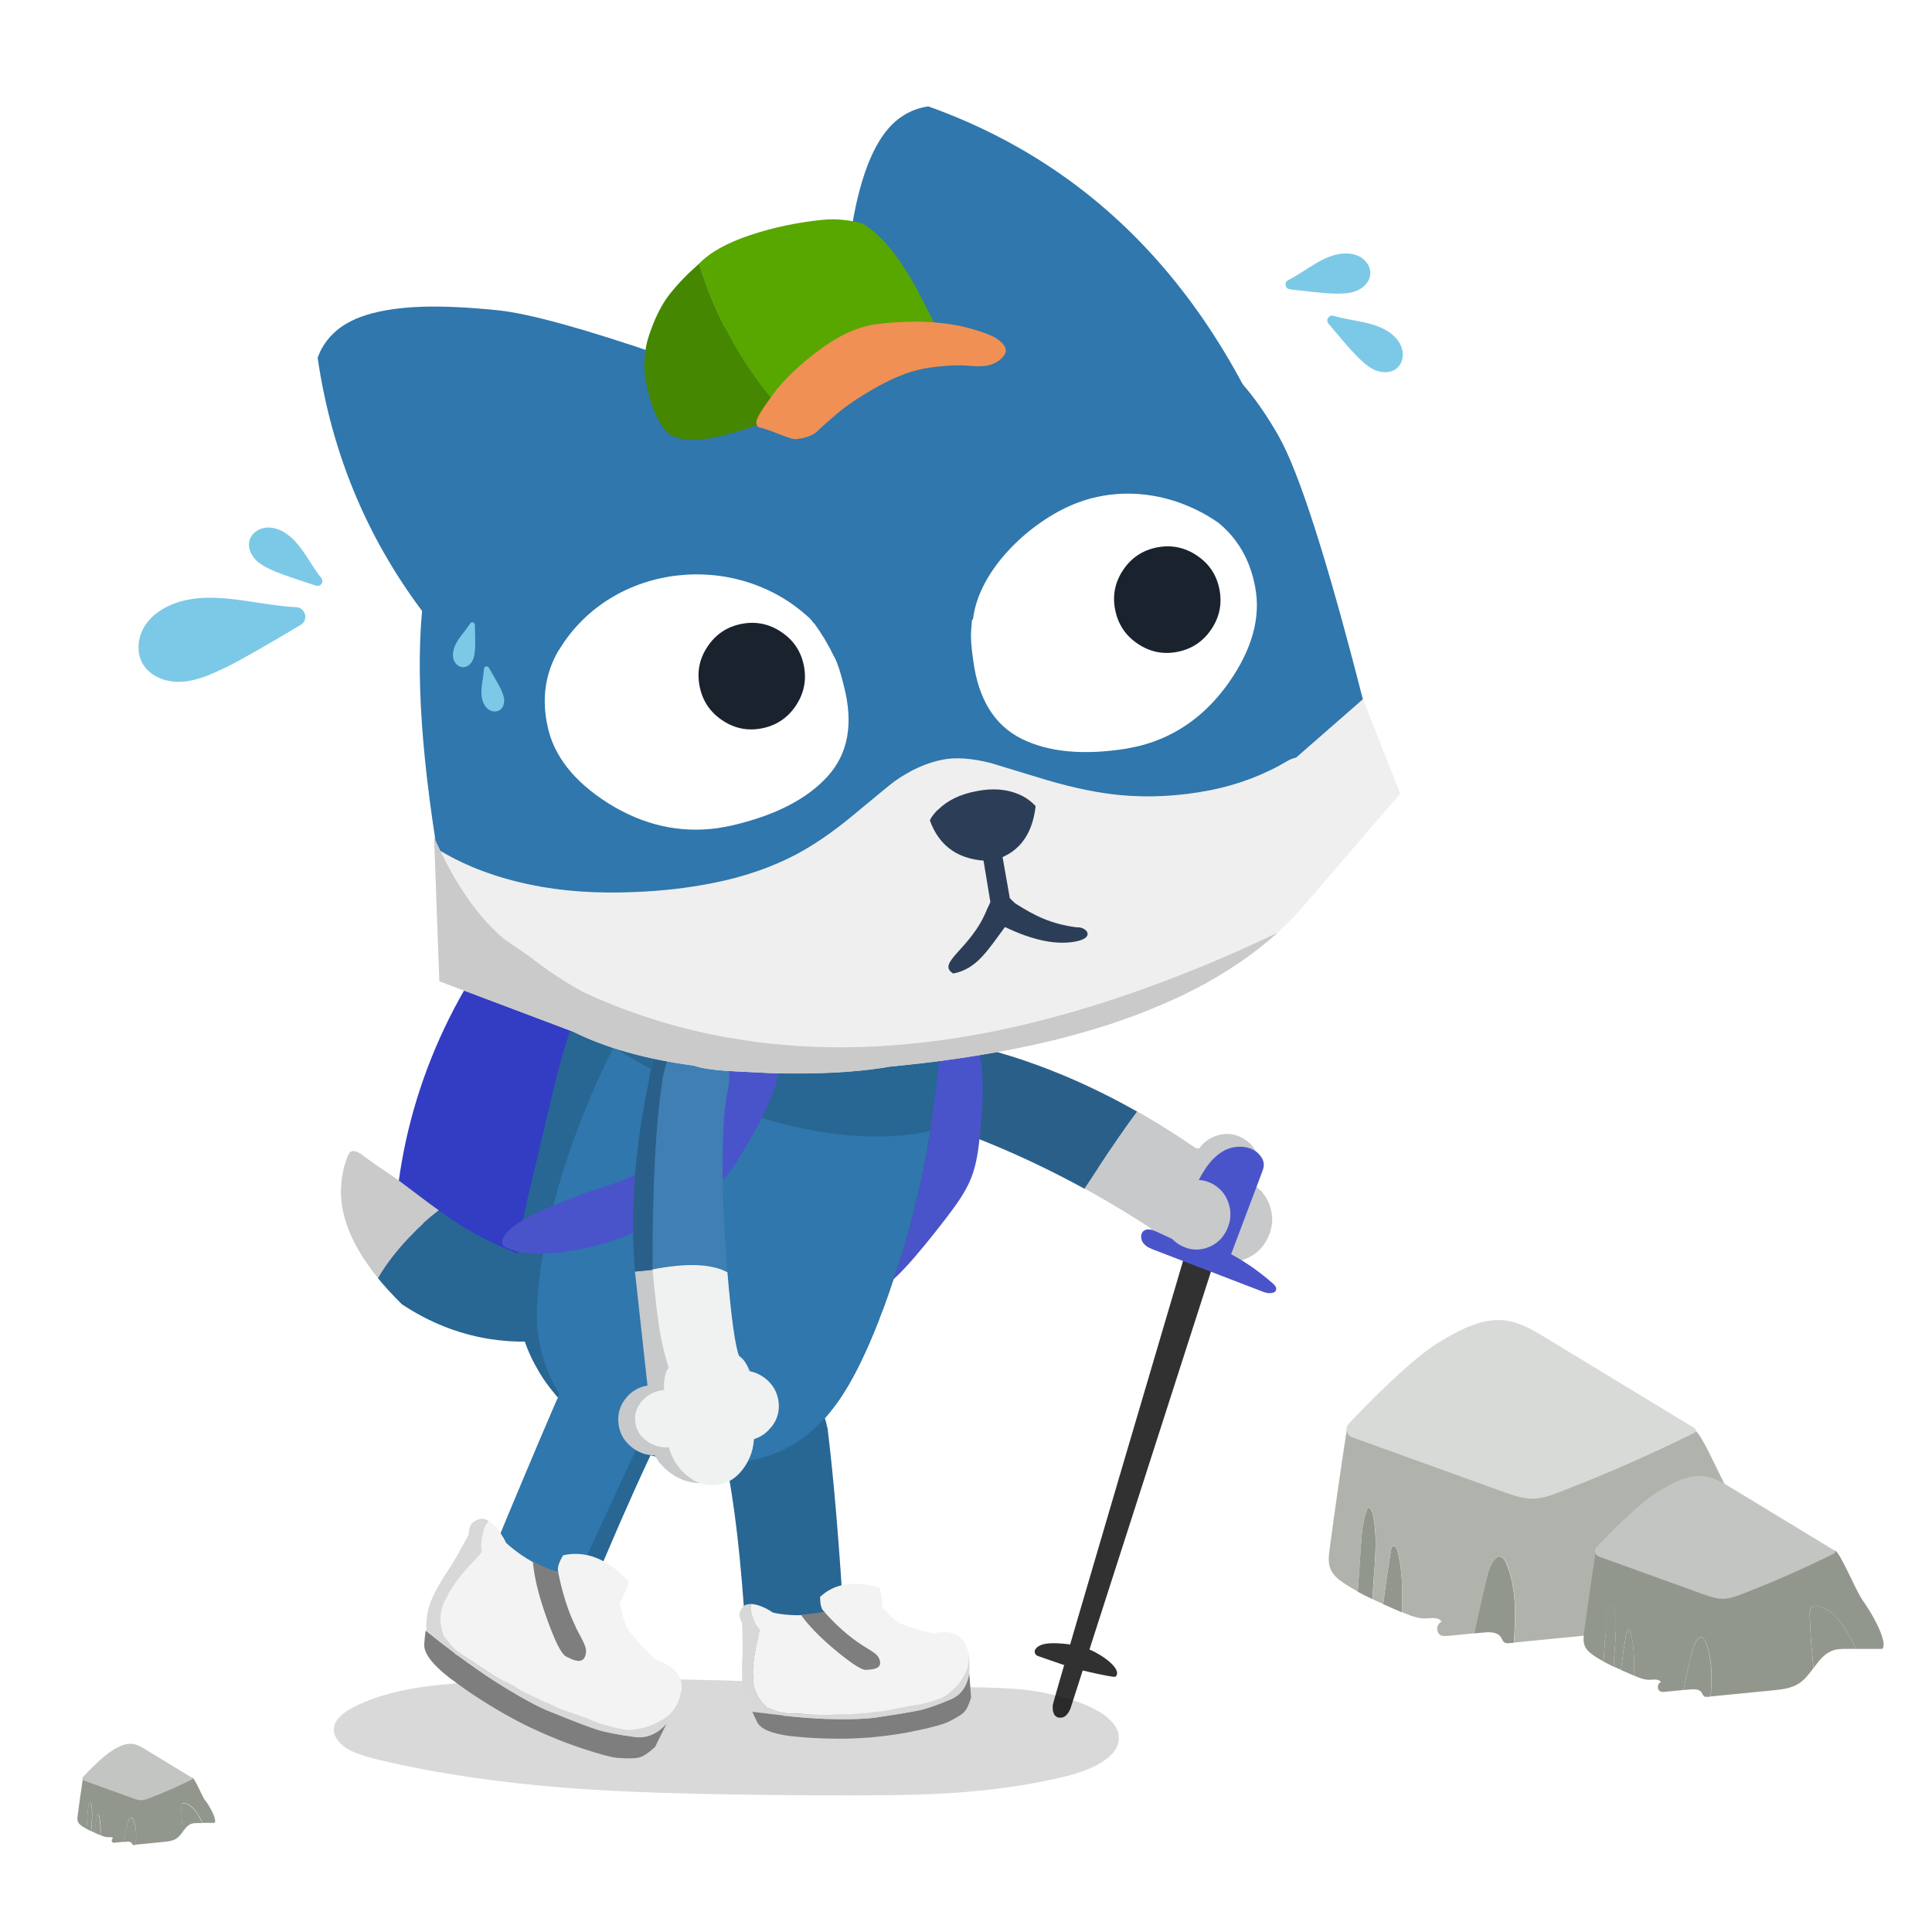 <svg fill="none" height="200" viewBox="0 0 200 200" width="200" xmlns="http://www.w3.org/2000/svg" xmlns:xlink="http://www.w3.org/1999/xlink"><clipPath id="a"><path d="m8 11h187v180h-187z"/></clipPath><path d="m0 0h200v200h-200z" fill="#fff"/><g clip-path="url(#a)"><path d="m172.927 156.456c-.281-.062-.584-.104-.835.032-.438.229-.48.835-.47 1.326.084 2.653.282 5.296.575 7.939.845-1.128 1.67-2.246 2.975-2.664.648-.209 1.347-.209 2.026-.209h1.42c-.439-.814-.846-1.661-1.305-2.465-1.003-1.765-2.423-3.489-4.396-3.969z" fill="#92978e"/><path d="m155.898 161.773c-.136-.324-.397-.689-.741-.637-.167.021-.293.146-.408.261-.501.564-.699 1.316-.877 2.047-.459 1.881-.887 3.761-1.273 5.651.323-.031.637-.062.96-.094.658-.062 1.452-.073 1.817.481.125.188.177.428.365.543.157.105.366.094.564.073.136-.01.272-.031.407-.042.042-.668.084-1.326.105-1.995.073-2.131-.063-4.324-.919-6.288z" fill="#92978e"/><path d="m142.105 156.728c-.062-.293-.198-.627-.49-.679-.533 1.159-.627 2.475-.721 3.75l-.344 4.972c.501.282 1.012.543 1.535.783.093-2.966.657-5.943.02-8.826z" fill="#92978e"/><path d="m144.653 160.478c-.063-.22-.219-.491-.428-.418-.157.042-.209.23-.23.397-.303 1.87-.574 3.739-.804 5.609.648.293 1.305.575 1.953.857.031-2.173.073-4.346-.491-6.435z" fill="#92978e"/><path d="m179.578 155.547c-1.033-1.462-3.362-7.186-4.113-7.447-.282-.094-4.584-.867-5.712-.742-1.587.178-3.184-.021-4.771-.209-4.198-.512-25.529.627-25.529.627-.647 4.178-1.242 8.356-1.806 12.545-.094.721-.188 1.473.104 2.141.282.659.888 1.108 1.483 1.505.439.282.877.543 1.326.794l.345-4.973c.083-1.274.188-2.59.72-3.75.292.042.428.387.491.679.637 2.883.073 5.871-.021 8.827.365.178.731.334 1.096.501.23-1.869.501-3.75.804-5.609.021-.157.073-.345.23-.397.219-.063.376.209.428.418.564 2.089.522 4.262.491 6.434.021 0 .031.011.052.021.773.324 1.577.658 2.422.627.585-.031 1.337-.157 1.619.355-.575.188-.616 1.17-.063 1.4.23.094.491.073.741.052.898-.094 1.807-.177 2.705-.271.386-1.891.814-3.771 1.273-5.651.178-.732.376-1.484.877-2.048.115-.125.241-.24.408-.261.344-.052.595.313.741.637.846 1.964.981 4.147.919 6.288-.021.669-.063 1.327-.105 1.996 3.112-.303 6.223-.617 9.335-.92 1.367-.135 2.798-.292 3.946-1.034.898-.574 1.556-1.462 2.203-2.34-.292-2.632-.49-5.285-.574-7.938-.01-.502.032-1.097.47-1.327.251-.136.564-.094.835-.031 1.974.47 3.394 2.204 4.396 3.969.459.804.867 1.64 1.305 2.465h3.905c.846-.595-.71-4.178-2.944-7.343z" fill="#afb3ac"/><path d="m148.892 138.991c2.172-1.306 4.584-2.653 7.09-2.277 1.461.219 2.756 1.002 4.019 1.765 5.137 3.123 10.274 6.247 15.411 9.359.188.115.178.387-.02.491-4.542 2.257-9.189 4.293-13.929 6.121-.835.324-1.702.648-2.6.69-1.117.052-2.203-.334-3.257-.71l-15.631-5.641c-.595-.209-.772-.961-.344-1.421 1.921-2.047 6.494-6.695 9.271-8.377z" fill="#d8dad7"/><g fill="#92978e"><path d="m188.245 166.275c-.188-.042-.397-.073-.575.021-.302.157-.334.574-.323.919.052 1.828.188 3.646.396 5.453.575-.773 1.149-1.546 2.047-1.828.449-.147.929-.147 1.389-.147h.971c-.303-.564-.585-1.138-.898-1.692-.689-1.211-1.66-2.402-3.018-2.726z"/><path d="m176.54 169.931c-.094-.219-.271-.47-.511-.439-.115.021-.209.094-.282.178-.345.386-.481.909-.606 1.399-.313 1.285-.605 2.581-.877 3.886.219-.021.439-.042.658-.062.449-.042 1.002-.053 1.242.334.084.125.126.292.251.376.115.073.25.063.386.052.094 0 .188-.021.282-.031.031-.46.052-.919.073-1.369.042-1.462-.042-2.977-.626-4.324z"/><path d="m167.06 166.463c-.042-.198-.136-.439-.334-.46-.366.805-.439 1.703-.491 2.581l-.24 3.415c.344.188.699.376 1.054.543.063-2.036.46-4.084.011-6.069z"/><path d="m168.803 169.043c-.042-.146-.146-.334-.292-.292-.105.031-.136.156-.157.271-.209 1.285-.396 2.57-.553 3.855.449.198.898.397 1.347.585.021-1.494.052-2.988-.334-4.419z"/><path d="m192.818 165.659c-.71-1.003-2.318-4.941-2.83-5.119-.198-.062-3.153-.595-3.926-.512-1.085.126-2.192-.01-3.278-.146-2.882-.355-17.552.428-17.552.428-.438 2.873-.856 5.746-1.242 8.629-.063.491-.125 1.013.073 1.472.198.45.606.763 1.013 1.035.303.198.605.376.919.543l.24-3.416c.062-.877.125-1.776.491-2.58.198.031.292.261.334.46.438 1.984.052 4.032-.011 6.068.251.115.501.23.752.345.157-1.285.345-2.58.553-3.854.021-.105.053-.241.157-.272.146-.042.251.136.292.293.387 1.431.366 2.924.334 4.418.011 0 .021 0 .032.011.532.229 1.086.459 1.66.428.407-.021.919-.105 1.107.251-.397.125-.428.804-.042.961.156.062.334.052.512.031.616-.063 1.242-.125 1.858-.188.271-1.295.564-2.601.877-3.886.125-.501.261-1.024.606-1.4.073-.083.167-.167.282-.177.24-.032.407.219.511.438.585 1.348.679 2.852.627 4.325-.011.46-.042.919-.073 1.368 2.14-.209 4.28-.417 6.41-.626.94-.094 1.922-.199 2.715-.711.616-.397 1.065-1.002 1.514-1.608-.198-1.818-.334-3.635-.397-5.453-.01-.345.021-.752.324-.919.177-.094.386-.063.574-.021 1.358.324 2.329 1.515 3.018 2.726.313.554.595 1.128.898 1.692h2.683c.585-.407-.48-2.872-2.026-5.045z"/></g><path d="m171.633 154.409c1.493-.899 3.153-1.828 4.876-1.567 1.002.146 1.9.689 2.767 1.212 3.529 2.141 7.068 4.293 10.597 6.434.126.084.126.272-.01.334-3.122 1.546-6.317 2.956-9.574 4.21-.575.219-1.17.439-1.786.47-.773.031-1.514-.23-2.245-.491l-10.744-3.875c-.407-.147-.532-.658-.24-.972 1.316-1.41 4.459-4.606 6.369-5.755z" fill="#c3c5c2"/><g fill="#92978e"><path d="m19.151 186.696c-.084-.021-.188-.031-.261 0-.136.073-.157.261-.146.418.031.836.084 1.671.177 2.507.261-.355.522-.71.94-.836.209-.062.428-.062.637-.062h.449c-.136-.261-.271-.523-.407-.773-.313-.554-.762-1.097-1.389-1.254z"/><path d="m13.784 188.368c-.042-.105-.125-.22-.23-.199-.052 0-.094.042-.125.084-.157.177-.219.418-.271.647-.146.596-.282 1.181-.397 1.787.104 0 .198-.021.303-.032.209-.021.459-.021.574.157.042.063.063.136.115.167s.115.031.177.021c.042 0 .084 0 .125-.01.01-.209.021-.418.031-.627.021-.669-.021-1.369-.292-1.985z"/><path d="m9.441 186.78c-.021-.094-.063-.199-.157-.209-.167.366-.198.783-.23 1.18l-.104 1.567c.157.084.324.167.48.251.031-.93.209-1.87 0-2.779z"/><path d="m10.234 187.96c-.021-.073-.063-.156-.136-.135-.052.01-.063.073-.073.125-.094.585-.178 1.18-.251 1.765.209.094.407.178.616.272 0-.69.021-1.369-.157-2.027z"/><path d="m21.25 186.414c-.324-.459-1.065-2.266-1.295-2.35-.094-.031-1.441-.271-1.796-.23-.501.053-1.002 0-1.504-.062-1.326-.157-8.05.198-8.05.198-.198 1.316-.397 2.632-.564 3.959-.031.23-.063.46.031.669.084.208.282.355.47.47.136.094.282.177.418.25l.104-1.567c.031-.407.063-.814.23-1.18.094.011.136.125.157.209.198.909.021 1.849 0 2.779.115.052.23.104.345.156.073-.595.157-1.18.251-1.765 0-.052.021-.105.073-.125.073-.021.115.062.136.135.177.658.167 1.337.157 2.027h.021c.24.104.501.209.762.198.188 0 .418-.052.512.115-.177.063-.198.366-.021.439.073.031.157.021.23.01.282-.031.564-.062.856-.083.125-.596.261-1.191.397-1.786.052-.23.115-.471.271-.648.031-.042.073-.073.125-.084.104-.021.188.105.23.199.272.616.313 1.306.292 1.984 0 .209-.021.418-.031.627.981-.094 1.963-.188 2.944-.292.428-.042.877-.094 1.242-.324.282-.178.491-.46.7-.742-.094-.835-.157-1.661-.177-2.507 0-.156 0-.344.146-.417.084-.042.177-.032.261 0 .626.146 1.065.689 1.389 1.253.146.251.271.522.407.773h1.232c.261-.188-.219-1.316-.929-2.309z"/></g><path d="m11.54 181.254c.679-.418 1.441-.835 2.234-.721.459.074.867.314 1.263.554 1.618.982 3.237 1.964 4.855 2.956.063.032.052.126 0 .157-1.431.71-2.892 1.358-4.385 1.932-.261.105-.532.199-.814.22-.355.021-.7-.105-1.023-.23l-4.928-1.776c-.188-.063-.24-.303-.104-.449.606-.648 2.046-2.11 2.924-2.643z" fill="#c3c5c2"/><path d="m63.588 89.008c-1.431-.188-2.944-.376-4.281.188-.867.366-1.587 1.024-2.266 1.692-8.604 8.419-14.262 19.784-15.808 31.723-.063.481-.115.992.042 1.452.157.46.512.825.867 1.16 3.602 3.415 8.395 5.233 13.051 6.967 6.192 2.308 12.446 4.627 18.982 5.62.856.125 1.827.208 2.516-.314.428-.324.668-.815.898-1.295 3.968-8.409 6.087-17.549 8.175-26.616.532-2.329 1.075-4.648 1.608-6.977.407-1.766.804-3.677.063-5.338-.919-2.079-17.781-7.448-23.847-8.263z" fill="#323dc3"/><path d="m125.744 130.436-14.889 46.306c-.115.376-.417.898-.793 1.023-.512.168-1.18-.01-1.076-1.263.073-.617 13.793-47.027 13.793-47.027l2.955.972z" fill="#313131"/><path d="m112.275 123.051c.595-.909 1.096-1.671 1.514-2.298 1.493-2.267 2.809-4.168 3.947-5.693 2.662 1.504 5.314 3.228 7.935 5.139.428 4.043-.898 6.936-3.999 8.66-3.08-2.131-6.212-4.074-9.397-5.818z" fill="#c7c9cb"/><path d="m113.779 120.764c-.408.616-.909 1.389-1.514 2.298-6.171-3.385-12.53-6.038-19.087-7.95l3.55-7.677c7.1 1.18 14.096 3.729 20.987 7.636-1.138 1.525-2.454 3.426-3.947 5.693z" fill="#2a5f8a"/><path d="m93.387 115.259c-.898-.439-1.493-1.181-1.796-2.246-.292-1.055-.188-2.11.292-3.155.48-1.044 1.222-1.797 2.213-2.256 1.002-.47 1.963-.502 2.871-.094.94.407 1.556 1.149 1.869 2.225.313 1.065.23 2.141-.272 3.227-.501 1.076-1.263 1.849-2.276 2.299-1.023.459-1.984.459-2.903.01z" fill="#2a5f8a"/><path d="m123.343 127.762c-.397-1.118-.345-2.204.156-3.28.491-1.055 1.285-1.797 2.402-2.235 1.107-.429 2.192-.408 3.257.062 1.086.481 1.838 1.296 2.266 2.424.407 1.138.366 2.256-.146 3.342-.512 1.118-1.337 1.881-2.464 2.298-1.138.397-2.235.345-3.31-.177-1.044-.502-1.765-1.316-2.161-2.444z" fill="#c7c9cb"/><path d="m118.456 125.882c-.48-1.348-.417-2.674.178-3.97.595-1.284 1.556-2.183 2.902-2.695 1.337-.522 2.652-.49 3.937.074 1.315.585 2.224 1.556 2.746 2.924.501 1.379.438 2.727-.167 4.053-.627 1.348-1.619 2.277-2.987 2.779-1.367.48-2.704.407-3.998-.22-1.264-.616-2.13-1.598-2.6-2.945z" fill="#c7c9cb"/><path d="m128.104 124.378c-.919.334-1.817.282-2.683-.157-.857-.428-1.452-1.107-1.755-2.037-.313-.919-.261-1.818.147-2.716.407-.888 1.065-1.504 1.952-1.838.908-.356 1.796-.324 2.663.073.877.418 1.482 1.097 1.816 2.026.324.94.272 1.87-.146 2.779-.428.919-1.086 1.535-2.005 1.87z" fill="#c7c9cb"/><path d="m122.152 128.618c.241-2.277.919-4.512 1.984-6.539.627-1.19 1.42-2.35 2.611-2.977 1.19-.626 2.829-.543 3.685.491.24.293.418.669.397 1.045-.01.251-.104.48-.188.721-1.065 2.82-2.13 5.64-3.195 8.471 1.545.846 2.997 1.859 4.312 3.029.178.157.366.345.355.575-.021.512-.793.501-1.274.324-3.758-1.442-7.517-2.894-11.276-4.335-.449-.167-.919-.355-1.211-.742-.292-.386-.324-1.003.073-1.285.376-.261.898-.073 1.316.115.689.324 1.378.637 2.067.961" fill="#4a54ca"/><path d="m95.998 105.272c1.201-.783 2.871-.397 3.853.554.982.951 1.41 2.329 1.629 3.677.428 2.601.23 5.285-.031 7.928-.157 1.525-.345 3.061-.909 4.502-.563 1.421-1.472 2.685-2.401 3.907-1.086 1.431-2.213 2.841-3.383 4.21-2.308 2.705-5.283 5.515-8.812 5.41-.198 0-.407-.031-.543-.156-.115-.115-.146-.293-.167-.449-.209-2.016.961-4.001 2.381-5.547s3.143-2.831 4.479-4.46c2.871-3.51 3.571-8.42 2.161-12.535-.428-1.254-1.044-2.476-1.034-3.813.01-1.337.95-2.831 2.318-2.914l.459-.324z" fill="#4a54ca"/><path d="m36.734 176.648c-1.305.658-2.026 1.368-2.151 2.131-.084.407.021.825.292 1.243.24.386.595.72 1.075 1.013.658.386 1.681.752 3.08 1.097 6.505 1.567 14.002 2.622 22.48 3.144 5.179.324 12.842.522 22.991.574 5.784.042 10.17-.021 13.145-.188 4.845-.271 9.115-.877 12.791-1.807 1.514-.376 2.725-.867 3.644-1.452 1.169-.731 1.743-1.567 1.743-2.507 0-.794-.459-1.535-1.347-2.225-.731-.564-1.681-1.055-2.861-1.472-1.712-.606-3.497-1.024-5.377-1.254-.887-.104-1.9-.177-3.049-.219-.563-.021-1.587-.053-3.069-.073-5.586-.074-13.991-.303-25.215-.7-10.013-.251-18.408-.199-25.184.146-2.788.146-5.043.366-6.766.658-2.454.407-4.532 1.045-6.223 1.901z" fill="#000" fill-opacity=".15"/><path d="m42.32 128.117c1.002-1.065 1.994-1.974 2.976-2.716.042-.031.094-.073.136-.104-.689-.491-1.347-.972-1.963-1.442-1.629-1.253-2.83-2.131-3.592-2.622-.773-.501-1.556-1.044-2.339-1.65-.303-.23-.564-.366-.783-.407-.365-.074-.616.094-.762.511-.251.669-.407 1.17-.47 1.526-.011.031-.021.073-.021.114-.073.345-.136.732-.167 1.181-.209 2.193.386 4.502 1.786 6.915.553.95 1.222 1.911 2.015 2.904.783-1.358 1.848-2.758 3.195-4.189z" fill="#cacaca"/><path d="m45.296 125.412c-.982.741-1.973 1.65-2.976 2.715-1.347 1.432-2.412 2.831-3.195 4.189.72.888 1.556 1.786 2.485 2.706 2.809 1.859 5.805 3.06 9.011 3.582 5.356.847 10.598-.198 15.724-3.165l-.23-5.045c-4.949 1.943-11.036.804-18.251-3.426-.856-.564-1.66-1.118-2.433-1.661-.042.031-.094.073-.136.105z" fill="#286694"/><path d="m85.64 147.786c-.532-2.831-2.297-4.105-5.283-3.812-4.145.449-5.795 3.384-4.928 8.805.856 4.596 1.514 11.188 1.963 19.764v.125c.01.083.021.167.031.251.157 1.451.376 2.632.647 3.52.272.877 1.263 1.274 2.965 1.201s3.853-.219 6.442-.449c2.579-.23 4.155-.804 4.751-1.724.136-.209.251-.449.344-.71.282-.815.313-1.807.094-2.977-.292-1.556-1.347-2.465-3.164-2.747-.7-.105-1.389-.209-2.088-.314-.522-8.732-1.107-15.72-1.754-20.943z" fill="#286694"/><path d="m96.29 117.086c.303-1.974.564-3.969.793-5.995.042-.429.084-.847.136-1.243.125-1.411.188-2.56.177-3.448-.031-1.295-.198-2.412-.501-3.342-.574-1.682-1.639-3.061-3.184-4.116-1.117-.752-2.683-1.452-4.709-2.089-1.159-.387-2.266-.721-3.32-1.003-.167-.042-.334-.084-.501-.125-2.475-.679-4.657-1.076-6.526-1.212-3.853-.345-7.257.157-10.201 1.504-1.629.731-3.111 1.713-4.427 2.956-.793.648-1.504 1.399-2.14 2.245-.94 1.202-1.764 2.727-2.474 4.565-.219.449-.407.93-.564 1.463-.512 1.41-1.107 3.572-1.785 6.486l-1.921 8.138c-.418 1.671-.752 3.165-1.002 4.491l-.104.596c-.125.699-.24 1.358-.324 1.953-.084.543-.146 1.055-.188 1.515-.021.24-.042.48-.052.71-.031.407-.042.825-.042 1.243-.021.282-.021.574 0 .877.021 1.828.261 3.521.721 5.077.334 1.118.804 2.204 1.409 3.259.386.71.835 1.4 1.357 2.068.376.491.773.961 1.19 1.421.428.47.887.919 1.368 1.347.491.439 1.023.846 1.587 1.243 1.462 1.034 3.08 1.86 4.855 2.497.877.324 1.796.595 2.767.815.334.083.668.156 1.023.219.449.073.919.146 1.399.209 2.099.261 4.093.24 5.983-.073 2.099-.355 3.968-1.066 5.586-2.131 1.42-.951 2.715-2.235 3.894-3.855.313-.417.606-.867.898-1.337 1.117-1.786 2.266-4.167 3.446-7.155.188-.522.386-1.034.585-1.535.345-.941.668-1.87.971-2.789.271-.773.522-1.536.762-2.288.136-.418.261-.846.397-1.264.292-1.024.574-2.047.835-3.061.334-1.305.647-2.632.95-3.979.063-.324.125-.648.198-.961.157-.763.303-1.525.449-2.288.094-.533.188-1.076.282-1.609z" fill="#286694"/><path d="m96.008 118.695c.094-.533.188-1.076.282-1.609-1.149.262-2.464.439-3.916.523-1.347.062-2.725.041-4.114-.053-2.203-.156-4.49-.532-6.839-1.117-5.388-1.348-11.36-4.022-17.917-8.022-2.13 4.251-3.832 8.429-5.116 12.534-1.629 5.077-2.558 9.798-2.788 14.175-.146 2.58.292 5.004 1.305 7.281.637 1.42 1.483 2.768 2.548 4.011.491.439 1.023.846 1.587 1.243 1.462 1.034 3.08 1.859 4.855 2.496.877.324 1.796.596 2.767.815.334.084.668.157 1.023.22.449.073.919.146 1.399.208 2.099.262 4.093.241 5.983-.073 2.099-.355 3.968-1.065 5.586-2.131 1.42-.95 2.715-2.235 3.894-3.854.313-.418.606-.867.898-1.337 1.117-1.786 2.266-4.168 3.446-7.155.188-.523.386-1.034.585-1.536.345-.94.668-1.87.971-2.789.272-.773.522-1.535.762-2.287.136-.418.261-.847.397-1.264.292-1.024.574-2.048.835-3.061.334-1.306.647-2.632.95-3.98.063-.324.125-.647.198-.961.157-.762.303-1.525.449-2.287z" fill="#2f77ad"/><path d="m64.998 141.686c2.913 1.452 4.062 3.666 3.446 6.633-1.744 3.572-3.759 8.043-6.035 13.412-.365.857-1.159 2.977-2.37 6.362l-10.128-4.69c1.347-3.322 2.203-5.411 2.558-6.268 2.6-6.236 4.521-10.748 5.753-13.548 1.796-2.601 4.051-3.238 6.766-1.891z" fill="#2f77ad"/><path d="m62.408 161.731c-.365.857-1.159 2.977-2.37 6.362l-2.099-.972 8.029-17.319 2.474-1.483c-1.744 3.573-3.759 8.043-6.035 13.412z" fill="#286694"/><path d="m100.32 173.295c-.104.428-.157.647-.167.647-.292.94-.856 1.588-1.691 1.954-1.378.585-2.443.961-3.184 1.128-.731.167-2.245.428-4.532.762-.292.042-.595.073-.929.105-1.149.083-2.589.104-4.323.052-.647-.021-1.305-.063-1.984-.115-.689-.052-1.389-.115-2.099-.188h-.011l-.251-.01-.094-.042c-1.013-.105-2.046-.24-3.132-.397-.094-.084.063.271.459 1.086.355.7 1.472 1.181 3.362 1.431.303.032.626.063.961.094.386.032.773.063 1.159.094 2.026.126 3.915.126 5.67 0 .209-.021.407-.031.606-.041 1.848-.168 3.508-.418 4.97-.753 1.483-.313 2.464-.595 2.976-.814.877-.429 1.441-.773 1.702-1.034.261-.251.511-.763.741-1.526l-.188-2.444z" fill="#7e7e7e"/><path d="m99.986 170.297c.021.104.052.177.063.24.021.021.052.073.073.167.104.397.156.763.146 1.097 0 .23-.021.439-.073.648-.021.135-.084.303-.178.511-.428 1.003-1.096 1.828-1.994 2.487l-.324.208c-.219.115-.459.209-.71.293-.491.157-.856.272-1.107.334-.564.167-1.128.272-1.702.314-.282.052-.626.125-1.044.208-1.086.23-1.775.356-2.078.377l-.115-.021s-.073.021-.157.041l-.167.032s-.042 0-.052-.032l-.595.105-2.026.157c-.198.01-.48 0-.846-.011-.177.011-.459.021-.835.021l-.157.042c-.449.031-1.796-.011-4.03-.146-.271.02-.606 0-1.002-.063-.397-.063-.689-.146-.877-.24-.063-.042-.292-.115-.668-.241-.021 0-.042-.021-.063-.031-.898-.763-1.399-1.661-1.493-2.705 0-.063 0-.115.031-.178-.063-.345-.073-.721-.052-1.118.021-.428.052-.825.115-1.211.031-.251.094-.585.177-1.014l.115-.522c.031-.104.115-.491.24-1.159.01-.094-0-.167-.021-.22 0-.021-.031-.073-.104-.146-.125-.136-.23-.303-.324-.501-.146-.324-.272-.679-.376-1.076-.063-.251-.084-.449-.063-.575 0-.042 0-.073.021-.115 0-.031 0-.052 0-.073 0-.052 0-.094-.01-.136-.052 0-.115 0-.167.011-.188.01-.334.052-.439.115-.115.083-.209.167-.272.25-.209.262-.313.502-.303.721 0 .105.042.293.136.564l.136.303v.094c.063 1.598.073 2.622.052 3.082-.104 1.556-.073 2.768.073 3.635.157.867.491 1.661.992 2.371 1.075.157 2.12.292 3.132.397l.094.042h.251l.01.01c.71.073 1.41.136 2.099.188.679.052 1.337.094 1.984.115 1.733.052 3.185.042 4.323-.052.334-.021.637-.063.929-.105 2.287-.344 3.8-.595 4.531-.762.741-.167 1.806-.543 3.185-1.128.835-.366 1.399-1.014 1.692-1.954 0 0 .062-.219.167-.647.041-.585.041-1.097 0-1.557-.053-.564-.167-1.034-.345-1.441zm-20.162 6.361s.021.021.031.032c-.042-.042-.094-.084-.136-.115zm-.501-.449s-.031-.052-.052-.073l-.052-.042s.073.073.104.115z" fill="#d8d8d8"/><path d="m99.986 170.318c-.532-1.202-1.66-1.609-3.362-1.223-.261-.052-.532-.114-.793-.188-1.065-.261-2.14-.626-3.247-1.096-1.357-.585-2.266-1.515-2.704-2.8-.668.533-1.389.972-2.172 1.337-.052-.062-.125-.094-.209-.104-.052-.073-.167-.063-.324.021-.042.021-.084.052-.115.073-.731.282-1.462.501-2.214.637-1.326.272-2.673.303-4.041.104-.282-.041-.543-.083-.793-.146-.219-.156-.48-.313-.783-.459-.595-.282-1.096-.429-1.514-.429 0 .042 0 .084.01.136v.073c-.021.032-.021.073-.021.115-.021.126 0 .314.063.575.104.397.23.752.376 1.076.084.198.198.365.324.501.073.073.104.125.104.146.021.052.031.126.021.22-.125.668-.209 1.044-.24 1.159l-.115.522c-.084.418-.136.763-.177 1.014-.052.376-.094.783-.115 1.211-.021.397 0 .773.052 1.118-.031.052-.042.115-.031.178.104 1.044.595 1.942 1.493 2.705.021.01.042.021.063.031.386.126.606.209.668.241.188.104.48.177.877.24.397.062.731.083 1.002.062 2.234.136 3.571.178 4.03.147l.157-.042c.386 0 .668 0 .835-.021.365.021.647.031.846.01l2.026-.156.595-.105s.031.032.052.032l.167-.032c.084-.031.136-.041.157-.041l.115.02c.303-.02.992-.146 2.078-.376.418-.083.762-.146 1.044-.209.574-.052 1.149-.156 1.702-.313.251-.063.626-.167 1.107-.334.251-.084.491-.178.71-.293l.324-.209c.898-.658 1.556-1.493 1.994-2.486.094-.209.157-.376.177-.511.053-.199.073-.418.073-.648 0-.334-.041-.7-.146-1.097-.031-.094-.052-.146-.073-.167-.021-.063-.042-.146-.062-.23m-20.715 5.829s.042.052.052.073c-.031-.042-.063-.073-.104-.115zm.585.543s-.021-.021-.031-.031l-.104-.084s.084.073.136.115z" fill="#f3f3f3"/><path d="m89.086 170.192c-1.253-.814-2.506-1.932-3.759-3.332-.209.031-.439.063-.689.105-.365.052-.94.114-1.733.198.752 1.045 1.817 2.162 3.195 3.343 1.89 1.608 3.08 2.402 3.571 2.36.449-.031.741-.073.867-.115.407-.114.595-.334.574-.647-.031-.376-.209-.69-.553-.951-.23-.177-.72-.491-1.472-.95z" fill="#7e7e7e"/><path d="m92.552 167.591c-.418-.355-.814-.752-1.201-1.222-.073-1.159-.188-1.828-.345-2.026-2.579-.752-4.615-.429-6.108.961 0 1.65.574 2.037 1.754 1.18l6.265 5.85c.345-.669.721-1.233 1.138-1.693.658-.71 1.389-1.149 2.203-1.337-1.389-.24-2.631-.804-3.707-1.713z" fill="#f3f3f3"/><path d="m69.112 178.277c-.365.366-.543.554-.564.554-.856.773-1.806 1.097-2.871.961-1.744-.23-3.038-.491-3.894-.763-.846-.271-2.527-.908-5.043-1.932-.313-.126-.647-.282-1.002-.449-1.211-.596-2.673-1.442-4.406-2.539-.637-.407-1.284-.846-1.942-1.305-.668-.46-1.337-.94-2.015-1.442h-.021l-.251-.167-.073-.094c-.95-.71-1.932-1.473-2.924-2.277-.042-.146-.104.313-.188 1.368-.063.919.793 2.068 2.548 3.447.292.209.595.439.908.669.376.261.741.533 1.117.794 1.973 1.337 3.884 2.465 5.732 3.395.219.104.428.208.637.313 1.973.93 3.79 1.661 5.471 2.204 1.681.564 2.85.877 3.498.951 1.138.094 1.921.083 2.328-.032.418-.094.971-.459 1.66-1.097l1.274-2.59z" fill="#7e7e7e"/><path d="m70.552 175.049v.021c-.031.105-.052.188-.084.272.011.031 0 .104-.021.209-.125.459-.292.856-.501 1.191-.136.229-.292.428-.459.606-.104.125-.261.261-.491.407-1.034.752-2.203 1.191-3.498 1.327l-.459.02c-.292-.02-.585-.062-.887-.135-.585-.126-1.034-.241-1.326-.324-.668-.167-1.305-.397-1.911-.7-.313-.115-.71-.251-1.18-.418-1.232-.418-2.005-.7-2.318-.856l-.094-.094s-.084-.032-.177-.053l-.188-.073s-.031-.031-.031-.052l-.668-.251-2.14-1.055c-.209-.104-.491-.271-.846-.512-.188-.094-.47-.25-.856-.48l-.177-.052c-.48-.241-1.806-1.087-3.989-2.549-.282-.136-.606-.366-.971-.658-.365-.303-.616-.564-.741-.773-.042-.073-.219-.293-.532-.648-.021-.021-.031-.042-.052-.062-.459-1.306-.428-2.518.104-3.636.031-.062.073-.114.136-.156.146-.387.355-.773.616-1.16.272-.418.553-.804.835-1.159.188-.23.439-.543.773-.919l.428-.46c.094-.084.407-.428.929-1.024.073-.083.104-.167.115-.229.011-.021 0-.094-.021-.209-.042-.209-.052-.45-.021-.7.042-.418.125-.857.261-1.316.094-.293.188-.502.282-.617.021-.041.052-.073.094-.094.01-.031.031-.052.042-.083.031-.052.052-.105.073-.147-.063-.031-.115-.062-.177-.083-.198-.094-.365-.146-.512-.157-.167.011-.313.042-.428.094-.365.146-.616.324-.741.554-.063.104-.136.324-.198.658l-.042.386s-.031.074-.052.094c-.898 1.651-1.493 2.695-1.786 3.145-1.034 1.514-1.723 2.757-2.099 3.729-.355.971-.491 1.974-.418 2.987.992.804 1.973 1.567 2.924 2.277l.073.094.251.157h.021c.679.501 1.347.982 2.015 1.452.658.46 1.305.888 1.942 1.306 1.723 1.096 3.195 1.932 4.406 2.538.345.167.679.324 1.002.449 2.516 1.024 4.197 1.671 5.043 1.933.856.271 2.151.522 3.894.762 1.065.136 2.015-.188 2.871-.961.011 0 .198-.188.564-.553v-.021c.386-.544.7-1.066.94-1.557.282-.595.449-1.149.512-1.661m-24.182-5.609s.01.031.021.052c-.021-.073-.042-.136-.063-.198l.052.146m-.24-.752s0-.063 0-.105l-.021-.073c.011.063.021.126.031.178z" fill="#d8d8d8"/><path d="m70.552 175.06v-.021c.177-1.515-.721-2.591-2.673-3.228-.23-.209-.459-.439-.689-.668-.919-.899-1.796-1.912-2.631-3.04-1.034-1.4-1.389-2.883-1.065-4.45-.992.136-1.994.157-2.997.052-.021-.094-.073-.167-.146-.24-.021-.104-.136-.157-.344-.167-.052 0-.104 0-.167 0-.908-.146-1.775-.376-2.61-.679-1.504-.522-2.882-1.295-4.145-2.308-.261-.209-.501-.408-.71-.617-.125-.292-.303-.595-.522-.929-.428-.638-.856-1.087-1.274-1.338-.021.042-.042.095-.073.147-.011.021-.021.052-.042.083-.042.021-.073.053-.094.094-.094.115-.188.324-.282.617-.136.459-.219.898-.261 1.316-.031.25-.021.491.021.7.021.115.031.188.021.209 0 .062-.042.146-.115.229-.522.596-.835.94-.929 1.024l-.428.46c-.334.376-.595.679-.773.919-.282.345-.553.731-.835 1.159-.261.387-.459.773-.616 1.16-.063.042-.104.094-.136.156-.522 1.118-.553 2.33-.104 3.636.021.02.031.041.052.062.313.355.491.575.532.648.125.209.376.47.741.773.365.303.689.522.971.658 2.182 1.462 3.508 2.319 3.989 2.549l.177.052c.386.23.679.397.856.48.355.241.637.418.846.512l2.14 1.055.668.251s.011.042.031.052l.188.073c.094.021.157.042.177.053l.094.094c.313.156 1.096.438 2.318.856.47.167.856.303 1.18.418.616.292 1.253.533 1.911.7.292.094.731.198 1.326.324.303.073.606.115.887.135l.459-.02c1.295-.136 2.464-.575 3.498-1.327.219-.146.386-.282.491-.407.167-.178.324-.377.459-.606.209-.335.376-.732.501-1.191.031-.105.031-.178.021-.209.021-.084.052-.167.073-.272m-24.422-6.476v.104c0-.062-.021-.114-.031-.177l.021.073m.271.909s0-.032-.021-.052l-.052-.147c.021.063.042.126.063.199z" fill="#f3f3f3"/><path d="m59.61 168.437c-.773-1.577-1.378-3.447-1.817-5.609-.23-.084-.48-.188-.762-.313-.397-.168-1.013-.45-1.869-.836.136 1.504.543 3.269 1.242 5.285.95 2.758 1.681 4.262 2.203 4.523.48.241.793.366.94.397.48.126.804.021.971-.313.198-.397.198-.825 0-1.295-.125-.324-.439-.93-.929-1.839z" fill="#7e7e7e"/><path d="m64.664 167.873c-.219-.606-.376-1.253-.48-1.943.616-1.211.898-1.963.867-2.256-2.161-2.298-4.406-3.196-6.755-2.674-.992 1.661-.637 2.403 1.075 2.235l2.85 9.652c.752-.47 1.472-.814 2.151-1.034 1.086-.324 2.088-.334 3.028-.031-1.263-1.066-2.172-2.382-2.736-3.949z" fill="#f3f3f3"/><path d="m32.724 60.627c.47.157.846-.397.532-.794-1.284-1.598-2.119-3.729-3.894-4.763-.595-.345-1.295-.543-1.973-.428s-1.316.564-1.535 1.212c-.251.752.094 1.588.658 2.141.564.554 1.305.877 2.026 1.191.731.313 2.621.94 4.176 1.442z" fill="#7cc9e7"/><path d="m31.116 64.712c.856-.512.522-1.817-.47-1.859-4.103-.188-8.457-1.776-12.373-.46-1.305.439-2.537 1.233-3.279 2.392-.741 1.159-.908 2.737-.219 3.928.793 1.379 2.527 1.974 4.114 1.859 1.587-.115 3.059-.804 4.49-1.483 1.441-.679 4.897-2.695 7.726-4.387z" fill="#7cc9e7"/><path d="m77.245 105.586c1.42-.209 2.777.846 3.268 2.12.491 1.274.303 2.706-.063 4.022-.7 2.538-2.005 4.899-3.362 7.186-.783 1.316-1.597 2.643-2.715 3.709-1.096 1.055-2.454 1.817-3.821 2.548-1.587.846-3.205 1.651-4.845 2.403-3.237 1.493-10.107 3.144-13.281 1.577-.177-.084-.355-.198-.428-.376-.052-.157-.01-.324.042-.48.658-1.922 5.555-3.583 7.497-4.398s4.041-1.254 5.931-2.162c4.072-1.985 6.776-6.142 7.215-10.467.136-1.316.094-2.684.658-3.886.564-1.201 2.046-2.172 3.331-1.681l.553-.105z" fill="#4a54ca"/><path d="m74.343 131.272c.104 0 .219.021.355.062.313 4.032.94 8.106 1.879 12.211-3.498 2.33-6.672 2.382-9.522.157l-1.326-12.065c1.305-.115 2.088-.209 2.36-.25 1.389-.262 2.454-.397 3.185-.408.167 0 .679.052 1.524.157.846.094 1.357.146 1.535.146z" fill="#c7c9cb"/><path d="m67.117 112.25c.021-.606.961-6.194 4.187-6.528 1.253-.335 2.997.156 3.634 1.316 1.055 2.131.564 4.627.324 5.912-.887 5.797-1.075 11.929-.574 18.384-.125-.041-.251-.062-.355-.062-.177 0-.689-.042-1.535-.147-.846-.104-1.357-.156-1.524-.156-.741.01-1.806.146-3.184.407-.261.052-1.055.136-2.36.251-.491-6.205-.031-12.671 1.378-19.387z" fill="#2a5f8a"/><path d="m75.209 113.493c-.574 3.823-.553 9.892.084 18.228-1.639-.888-4.218-.992-7.747-.303-.021-8.586.334-15.219 1.065-19.899 1.075-5.296 4.385-5.839 5.816-3.917s1.149 4.554.773 5.902z" fill="#3f7fb3"/><path d="m78.018 145.812c-2.756.199-5.283 0-7.57-.585-1.034-2.83-1.712-5.076-2.015-6.716-.313-1.64-.606-4.011-.877-7.103 3.529-.69 6.108-.585 7.747.303.397 4.742.804 7.635 1.211 8.69.397 1.045.908 2.852 1.514 5.411z" fill="#f0f1f1"/><path d="m77.882 142.981c-.084-.794-.376-1.494-.887-2.089l-8.259.888c-1.149.877-1.66 1.713-1.545 2.507.167 1.201.825 2.162 1.984 2.893 1.149.732 2.443 1.003 3.905.826 1.431-.178 2.631-.752 3.581-1.734.94-.982 1.347-2.079 1.232-3.291z" fill="#c7c9cb"/><path d="m71.983 142.762c-1.535.188-2.767.877-3.707 2.079-.908 1.211-1.263 2.548-1.065 4.032.198 1.452.898 2.632 2.088 3.53 1.19.909 2.516 1.275 3.989 1.087 1.462-.178 2.663-.847 3.602-2.016.94-1.16 1.337-2.466 1.18-3.928-.157-1.494-.835-2.705-2.026-3.656-1.211-.94-2.568-1.316-4.072-1.128z" fill="#c7c9cb"/><path d="m70.699 149.259c.637-.783.898-1.682.773-2.674-.136-1.003-.616-1.818-1.43-2.444-.825-.617-1.765-.867-2.798-.742-1.044.125-1.869.585-2.495 1.389-.626.805-.856 1.703-.71 2.706.146.992.637 1.786 1.462 2.402.804.606 1.723.846 2.736.721 1.013-.125 1.827-.574 2.443-1.358z" fill="#c7c9cb"/><path d="m79.824 147.765c.637-.783.898-1.681.773-2.674-.136-1.002-.616-1.817-1.43-2.444-.825-.616-1.765-.867-2.798-.742-1.044.126-1.869.585-2.495 1.39-.626.804-.856 1.702-.71 2.705.146.992.637 1.786 1.462 2.403.804.605 1.723.846 2.736.72 1.013-.125 1.827-.574 2.443-1.358z" fill="#f0f1f1"/><path d="m72.881 142.992c-1.263.156-2.266.814-3.007 1.995-.721 1.18-.992 2.517-.794 4 .198 1.452.794 2.643 1.806 3.562.992.93 2.099 1.327 3.31 1.17 1.201-.146 2.172-.794 2.924-1.932.752-1.139 1.054-2.434.898-3.896-.167-1.484-.741-2.716-1.754-3.688-1.013-.961-2.13-1.368-3.373-1.211z" fill="#f0f1f1"/><path d="m74.771 139.931c-2.767-.261-4.678.387-5.743 1.933-.272.689-.355 1.431-.24 2.224.167 1.202.752 2.173 1.733 2.925.982.752 2.088 1.045 3.299.899 1.201-.147 2.193-.7 2.976-1.661.773-.961 1.044-2.267.804-3.897-.24-1.64-1.19-2.444-2.84-2.423z" fill="#f0f1f1"/><path d="m71.189 144.485c-.741-.501-1.577-.7-2.506-.585-.94.115-1.692.502-2.255 1.17-.564.669-.783 1.41-.658 2.225.125.804.553 1.463 1.295 1.954.72.48 1.535.668 2.454.553.908-.115 1.639-.48 2.214-1.128.574-.658.814-1.389.72-2.194-.115-.825-.532-1.483-1.263-1.995z" fill="#f0f1f1"/><path d="m88.793 45.889c-1.117-8.503-1.524-14.342-1.232-17.517.303-3.113.71-5.724 1.211-7.845.616-2.549 1.389-4.565 2.328-6.048.157-.251.313-.491.491-.71.021-.042.042-.073.073-.094.522-.679 1.096-1.222 1.723-1.629.679-.46 1.43-.773 2.245-.951.146-.031.303-.063.459-.084 19.348 6.915 32.535 22.312 39.551 46.191-.167.209-.344.397-.522.595l-34.769 22.395c-6.431-13.255-10.284-24.683-11.558-34.293z" fill="#2f77ad"/><path d="m68.496 36.78c-8.113-2.779-13.751-4.324-16.925-4.659-3.111-.313-5.753-.439-7.925-.366-2.621.094-4.74.46-6.39 1.086-.282.094-.543.209-.793.345-.042.01-.073.031-.104.052-.773.376-1.41.836-1.932 1.368-.585.575-1.044 1.243-1.378 2.006-.063.146-.115.282-.167.428 2.965 20.338 15.453 36.299 37.473 47.904.23-.125.459-.251.679-.397l28.797-29.687c-11.715-8.921-22.156-14.958-31.323-18.102z" fill="#2f77ad"/><path d="m44.982 87.703v-.104s-.052.031-.073.052c.031.021.052.031.073.052z" fill="#2f77ad"/><path d="m44.941 86.637.031.961v.104s-.052-.031-.073-.052c.031.052.052.115.084.167l.501 13.757 13.855 5.223c3.383 1.681 7.538 2.851 12.498 3.509.679.251 1.806.429 3.383.544.825.052 2.266.125 4.333.219-.47-.011-.313 0 .449.021 4.448.115 8.29-.073 11.517-.575.146-.031.292-.052.449-.083.084 0 .167-.021.24-.032 4.406-.417 8.52-1.002 12.342-1.744.741-.146 1.482-.303 2.224-.46.835-.177 1.649-.365 2.474-.564 1.88-.48 3.686-.992 5.409-1.535.564-.199 1.138-.397 1.722-.596.262-.083.512-.177.773-.271.125-.052.261-.094.397-.146.501-.189.981-.387 1.462-.575.929-.376 1.827-.763 2.714-1.17.188-.083.376-.177.575-.261.647-.313 1.284-.648 1.91-.972 2.193-1.169 4.208-2.465 6.025-3.875.71-.554 1.388-1.118 2.025-1.692 1.201-1.097 2.308-2.256 3.321-3.489l9.365-10.895-3.852-9.788c-1.974-5.86-3.707-10.832-5.179-14.906l-91.36 13.464.522 16.045c-.042-.115-.094-.219-.146-.334z" fill="#efefef"/><path d="m45.609 88.089c-.177-.366-.345-.731-.522-1.107-.042-.115-.094-.219-.146-.334l.543 14.937 13.855 5.223c3.383 1.682 7.538 2.852 12.498 3.51.679.25 1.806.428 3.383.543.825.052 2.266.125 4.333.219-.47-.01-.313 0 .449.021 4.448.115 8.29-.073 11.517-.574.146-.032.292-.053.449-.084.084 0 .167-.021.24-.031 4.406-.418 8.52-1.003 12.342-1.745.741-.146 1.482-.303 2.224-.459.835-.178 1.649-.366 2.474-.564 1.88-.481 3.686-.993 5.409-1.536.564-.198 1.138-.397 1.723-.595.261-.084.511-.178.772-.272.125-.052.261-.094.397-.146.501-.188.981-.387 1.462-.575.929-.376 1.827-.762 2.714-1.17.188-.083.376-.177.575-.261.647-.313 1.284-.647 1.91-.971 2.193-1.17 4.208-2.465 6.025-3.876.71-.554 1.389-1.118 2.025-1.692-.772.366-1.545.731-2.307 1.086-2.203 1.013-4.375 1.953-6.526 2.809-.021 0-.031.021-.042.021-.031.011-.062.021-.083.032-7.309 2.935-14.283 5.055-20.924 6.361-9.126 1.786-17.729 2.037-25.831.752h.094c-1.149-.177-1.764-.282-1.859-.303-1.055-.198-2.099-.418-3.143-.668-2.725-.669-5.398-1.515-8.008-2.539-1.096-.438-2.172-.898-3.247-1.389-2.046-1.128-3.915-2.381-5.638-3.75l-2.579-1.765c-2.485-2.11-4.678-5.139-6.567-9.098z" fill="#cacaca"/><path d="m88.146 31.15c-.762.125-1.535.261-2.318.428-1.545.188-3.07.428-4.552.721-7.998 1.567-15.233 4.544-21.717 8.952-1.232.836-2.203 1.483-2.913 1.953-6.265 3.583-10.41 9.036-12.446 16.379-1.232 6.57-.94 15.71.877 27.399.177.376.344.752.522 1.107 2.683 1.598 5.795 2.768 9.345 3.499 3.258.679 6.87.93 10.848.752 2.798-.115 5.429-.418 7.904-.909 3.237-.627 6.129-1.619 8.697-2.967 1.817-.961 3.728-2.267 5.722-3.907 2.715-2.256 4.218-3.489 4.49-3.677 1.65-1.17 3.32-1.922 5.001-2.246 1.347-.261 3.007-.146 5.002.366 2.485.763 4.458 1.358 5.92 1.797 2.683.783 5.137 1.285 7.361 1.504 3.059.292 6.181.125 9.355-.491 2.923-.575 5.628-1.598 8.113-3.082.198-.115.459-.219.814-.303l6.912-6.038c-3.696-14.457-6.609-23.545-8.729-27.263-2.119-3.719-4.343-6.414-6.682-8.085-2.328-1.671-6.63-3.416-12.905-5.223-7.069-2.037-15.286-2.256-24.641-.648z" fill="#2f77ad"/><path d="m126.068 54.068s-.094-.063-.146-.094c-4.5-3.029-10.201-3.833-15.213-1.588-4.406 1.974-9.376 6.685-9.982 11.689-.041.052-.073.094-.115.146-.031.355-.062.71-.083 1.086-.052.71.021 1.755.23 3.123.532 3.969 2.192 6.644 4.98 8.043 2.788 1.389 6.421 1.734 10.88 1.024.083-.021.167-.042.25-.052.397-.073.783-.157 1.138-.24 3.749-.961 6.818-3.155 9.22-6.57 2.391-3.426 3.299-6.706 2.714-9.829-.511-2.82-1.806-5.066-3.873-6.737z" fill="#fff"/><path d="m91.456 85.822h-.011c-2.892 3.729-4.041 6.758-3.435 9.088.616 2.319 2.464 3.844 5.555 4.554 3.132.721 6.546-.575 10.232-3.875 5.367 1.379 9.272 1.024 11.694-1.055 1.963-1.692 2.777-3.416 2.443-5.181-.083-.418-.365-1.191-.846-2.319-.469-1.128-1.91-2.528-4.312-4.22-.616-.439-1.19-.763-1.722-.982-7.309-2.946-13.835-1.619-19.588 3.99z" fill="#efefef"/><path d="m101.395 85.53c-.093.157-.093.46-.02.898l1.148 6.957c-.115.261-.23.512-.344.731-1.608 4.126-5.336 5.536-3.498 6.665 2.443-.481 3.539-2.382 5.356-4.816 2.913 1.4 5.377 1.901 7.392 1.483 2.026-.418.982-1.546.021-1.452-2.641-.345-4.301-1.18-6.337-2.465-.178-.157-.366-.334-.575-.543l-1.117-6.34c-.209-.836-.355-1.306-.449-1.431-.814-1.285-1.336-1.18-1.587.313z" fill="#2c3e57"/><path d="m123.896 57.504c-1.263-.846-2.641-1.128-4.124-.836s-2.652 1.065-3.498 2.329c-.846 1.254-1.128 2.622-.835 4.116.292 1.494 1.065 2.674 2.328 3.52 1.264.857 2.631 1.139 4.124.846 1.483-.292 2.652-1.065 3.509-2.34.845-1.264 1.127-2.643.835-4.136-.292-1.483-1.065-2.653-2.328-3.489z" fill="#1a232d"/><path d="m97.083 83.828c-.376.366-.658.731-.825 1.097 1.002 2.779 3.101 4.178 6.306 4.199 2.736-.627 4.281-2.517 4.646-5.672-.501-.543-1.096-.961-1.785-1.243-1.264-.533-2.715-.637-4.375-.303-1.66.313-2.986.961-3.957 1.932z" fill="#2c3e57"/><path d="m86.381 68.044c-.637-1.316-1.337-2.486-2.088-3.51-.021 0-.031 0-.052 0-.115-.188-.251-.366-.418-.522-7.58-7.103-20.444-5.797-25.936 3.238-.031.052-.073.094-.104.146-1.336 2.329-1.712 4.899-1.117 7.709.637 3.123 2.746 5.808 6.327 8.064 3.592 2.246 7.351 3.102 11.287 2.559.365-.063.762-.125 1.169-.209.084-.021.167-.042.261-.052 4.521-1.044 7.841-2.747 9.971-5.108 2.13-2.35 2.683-5.463 1.681-9.338-.324-1.347-.647-2.35-.971-2.987z" fill="#fff"/><path d="m80.879 65.422c-1.263-.846-2.642-1.128-4.124-.836-1.483.292-2.652 1.065-3.498 2.329-.846 1.254-1.128 2.622-.835 4.116.292 1.494 1.065 2.674 2.328 3.52 1.263.857 2.631 1.139 4.124.846 1.483-.292 2.652-1.065 3.508-2.34.846-1.264 1.128-2.643.835-4.136-.292-1.483-1.065-2.653-2.328-3.489z" fill="#1a232d"/><path d="m49.159 64.691c0-.272-.355-.366-.501-.136-.585.94-1.535 1.765-1.733 2.862-.073.366-.042.762.136 1.086.177.324.522.575.898.564.428 0 .793-.334.982-.731.188-.397.209-.825.24-1.254.031-.428 0-1.515-.021-2.402z" fill="#7cc9e7"/><path d="m50.6 69.12c-.136-.23-.491-.146-.501.125-.052 1.107-.48 2.288-.125 3.343.115.355.334.689.647.888s.741.24 1.065.063c.376-.219.532-.679.501-1.107-.031-.428-.219-.825-.397-1.212-.188-.387-.731-1.327-1.18-2.089z" fill="#7cc9e7"/><path d="m133.523 29.949c-.501-.063-.616-.731-.167-.951 1.848-.93 3.529-2.549 5.596-2.747.689-.063 1.42.042 1.994.428.575.387.982 1.076.898 1.765-.083.794-.762 1.431-1.514 1.703-.751.272-1.576.261-2.37.24-.804-.021-2.808-.24-4.448-.439z" fill="#7cc9e7"/><path d="m137.522 33.5c-.324-.387.052-.951.532-.804 1.984.595 4.312.564 5.952 1.838.543.428 1.002 1.003 1.159 1.682.156.679-.021 1.452-.554 1.901-.605.522-1.535.512-2.266.199-.73-.313-1.315-.888-1.889-1.452-.575-.564-1.88-2.1-2.945-3.374z" fill="#7cc9e7"/><path d="m125.024 129.141c-.919.334-1.817.282-2.684-.157-.856-.428-1.451-1.107-1.754-2.037-.313-.919-.261-1.817.146-2.716.408-.888 1.065-1.504 1.953-1.838.908-.355 1.796-.324 2.662.073.877.418 1.483 1.097 1.817 2.026.324.941.272 1.87-.146 2.779-.428.919-1.086 1.535-2.005 1.87z" fill="#c7c9cb"/><path d="m115.491 173.566c-.125.094-1.472-.209-1.932-.303-2.547-.543-3.195-.825-6.129-1.838-.271-.094-.407-.428-.261-.669.491-.783 1.963-.679 2.987-.595.689.052 1.785.261 2.673.616 1.085.439 3.424 1.974 2.662 2.789z" fill="#313131"/><path d="m72.37 27.295c1.107-1.159 2.861-2.141 5.262-2.946 2.401-.804 4.928-1.337 7.57-1.598 1.263-.125 2.621 0 4.072.366 1.973 1.212 3.863 3.499 5.67 6.884 1.399 2.632 2.391 4.68 2.986 6.132l-16.706 6.748c-4.124-4.575-7.079-9.767-8.864-15.585z" fill="#58a700"/><path d="m67.191 34.701c.585-1.765 1.295-3.175 2.12-4.231.825-1.055 1.848-2.11 3.059-3.175 1.785 5.808 4.74 11.01 8.864 15.585-6.891 2.883-11.026 3.416-12.404 1.598-.773-.919-1.378-2.34-1.827-4.262-.459-1.901-.397-3.74.188-5.515z" fill="#458700"/><path d="m82.904 45.377c-.136.042-.324.063-.564.084-.23.011-.835-.177-1.806-.564-.961-.376-1.577-.585-1.838-.627-.272-.031-.407-.23-.397-.606.01-.366.595-1.316 1.733-2.852s2.725-3.05 4.761-4.565c1.66-1.243 3.247-2.068 4.771-2.455.386-.115.762-.188 1.128-.23 1.859-.23 3.654-.313 5.388-.23 1.723.094 3.268.345 4.646.752 1.379.407 2.256.773 2.642 1.107.658.491.888.961.679 1.41-.209.428-.595.762-1.149 1.024-.553.272-1.399.355-2.547.24-1.149-.094-2.527-.031-4.135.199-1.618.219-3.341.846-5.2 1.87-1.859 1.024-3.331 2.006-4.406 2.925-1.086.919-1.754 1.515-2.015 1.797-.261.292-.825.543-1.702.752z" fill="#f09054"/></g></svg>